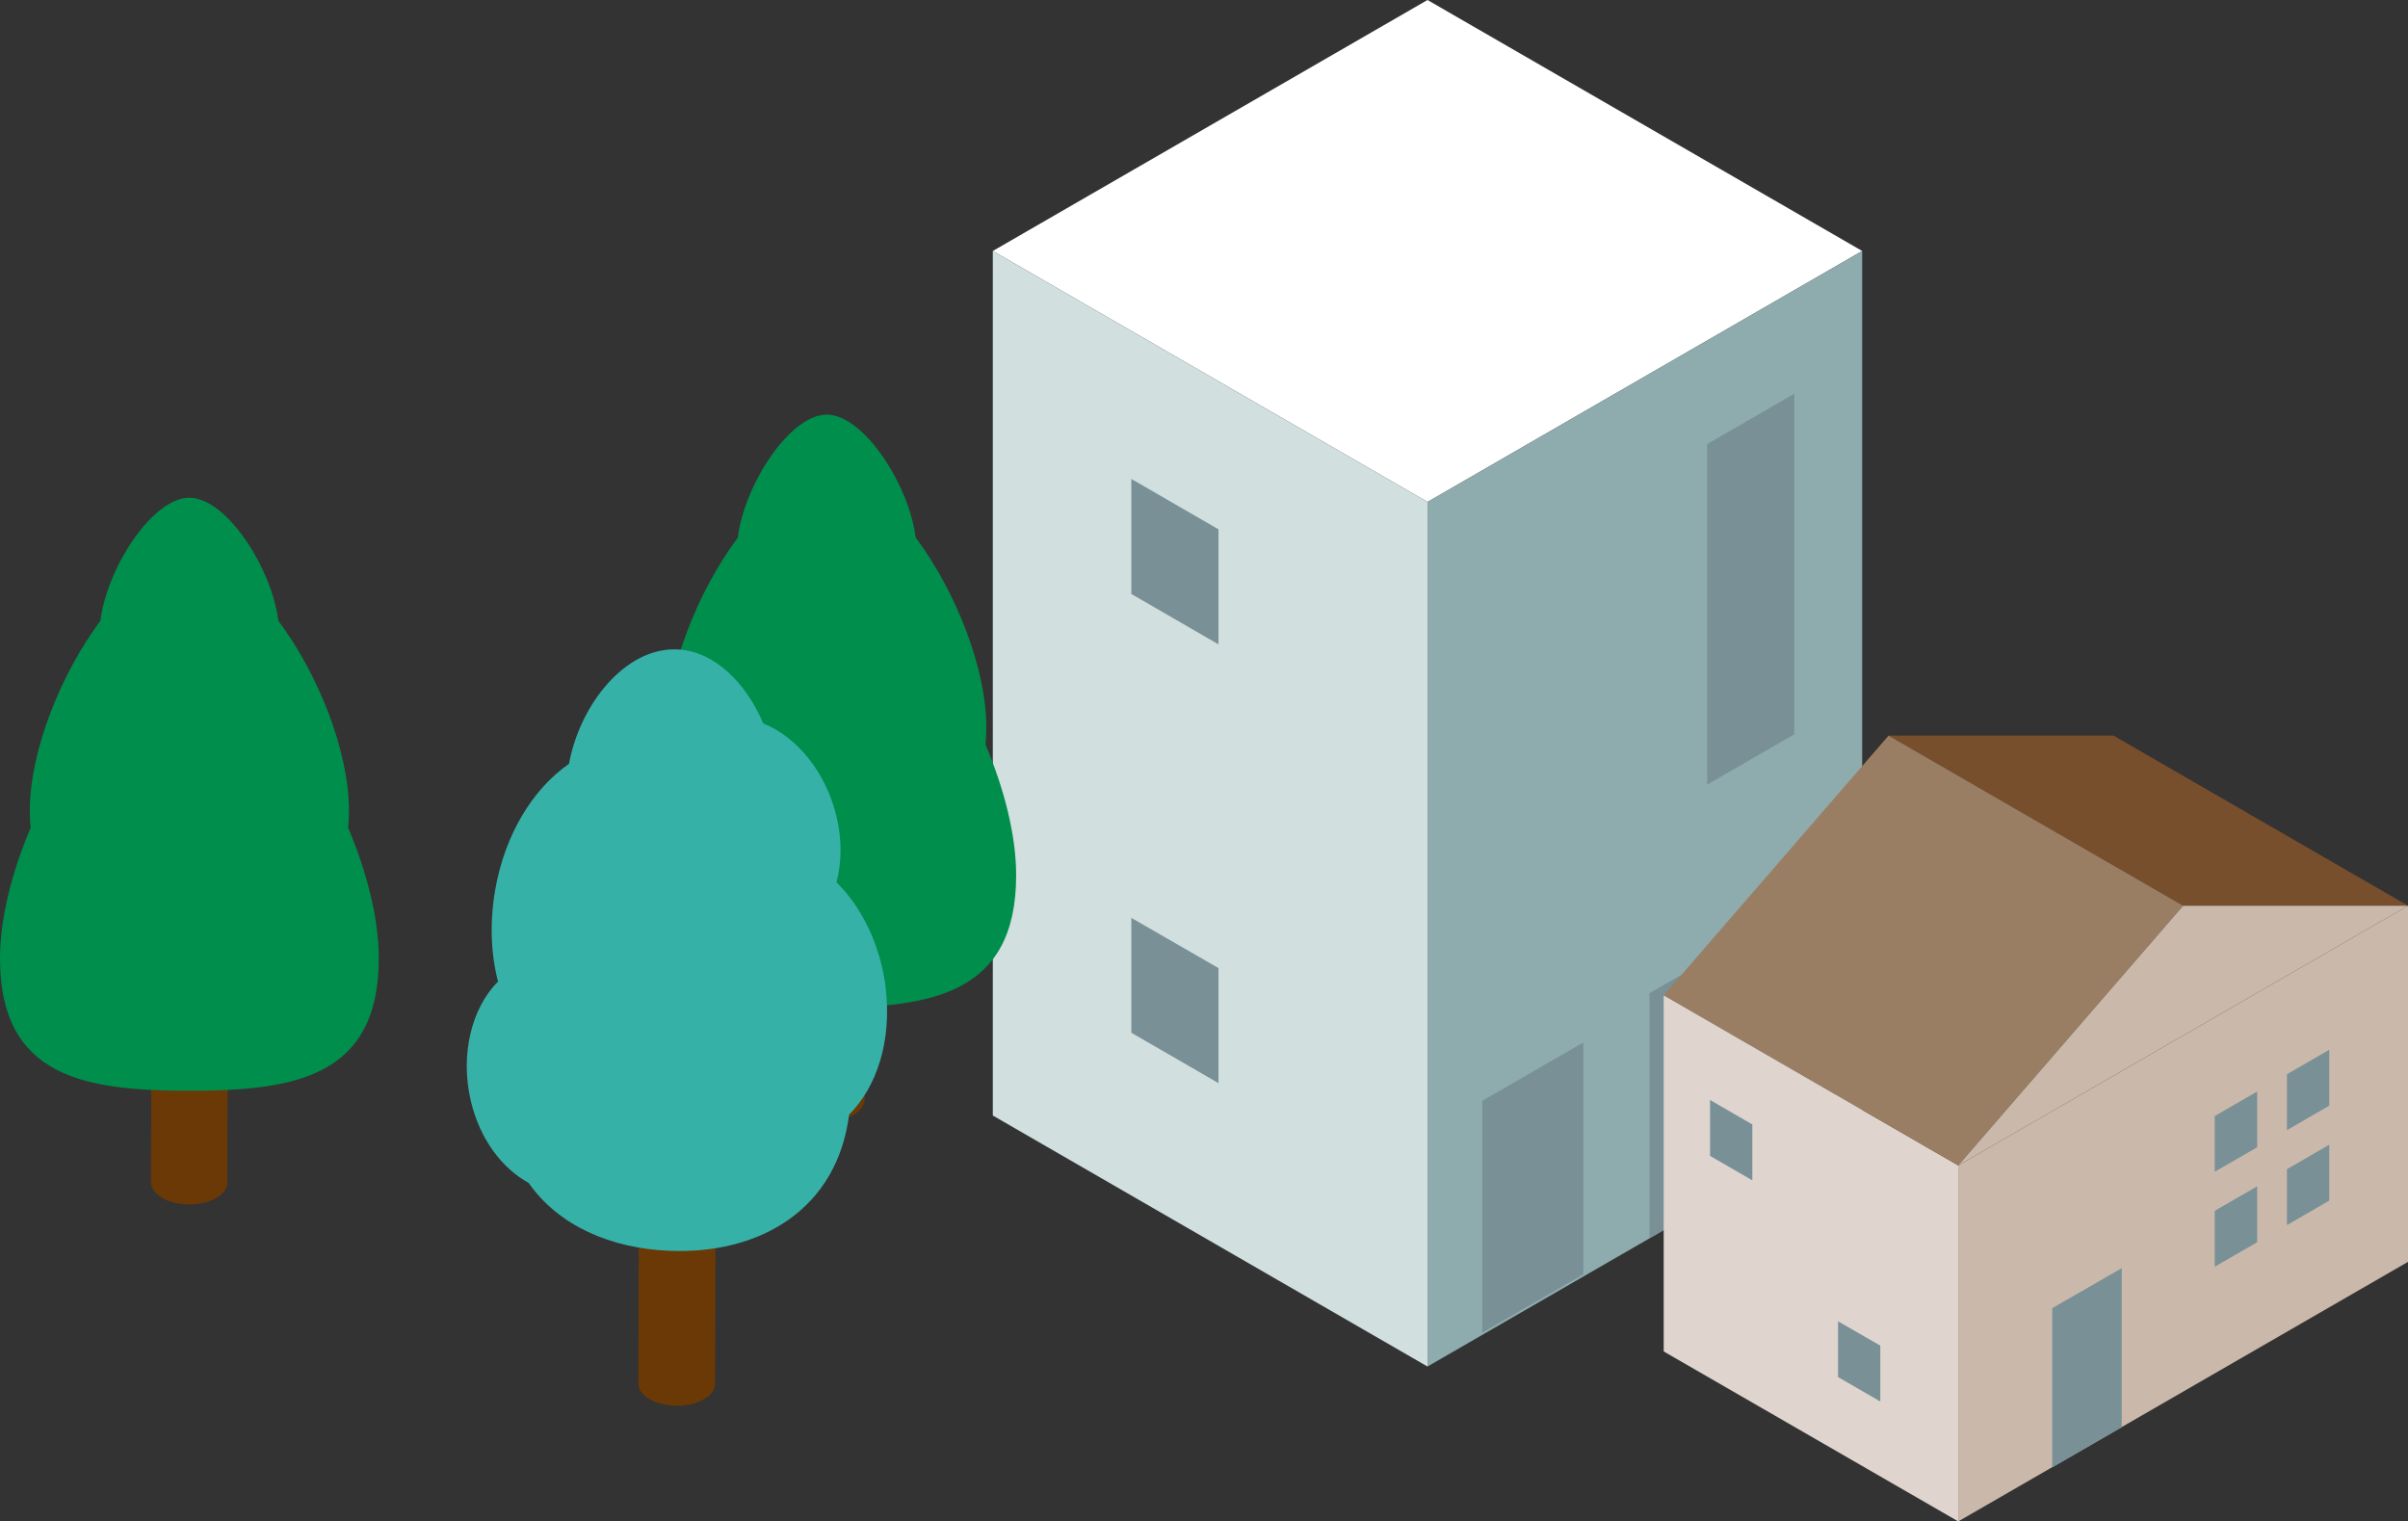 <?xml version="1.0" encoding="UTF-8"?><svg id="_レイヤー_2" xmlns="http://www.w3.org/2000/svg" viewBox="0 0 148.63 93.9"><rect x="0" y="0" width="148.63" height="93.9" fill="#333333" stroke="none"/><defs><style>.cls-1{fill:#d1dfdf;}.cls-2{fill:#784f2c;}.cls-3{fill:#dfd5ce;}.cls-4{isolation:isolate;}.cls-5{fill:#fff;}.cls-6{fill:#cab9ab;}.cls-7{fill:#799097;}.cls-8{fill:#6a3906;}.cls-9{fill:#6a3906;}.cls-10{fill:#36b1a7;}.cls-11{fill:#9a7e63;}.cls-12{fill:#008e4d;}.cls-13{fill:#8eacae;}</style></defs><g id="_デザイン"><polygon class="cls-5" points="61.28 15.49 88.11 30.98 114.94 15.49 88.11 0 61.28 15.49"/><polygon class="cls-1" points="88.11 30.98 61.28 15.49 61.28 68.85 88.11 84.34 88.11 30.98"/><polygon class="cls-13" points="88.11 30.98 114.94 15.49 114.94 68.85 88.11 84.34 88.11 30.98"/><polygon class="cls-7" points="101.81 61.3 113.26 54.69 113.26 69.8 101.81 76.42 101.81 61.3"/><polygon class="cls-7" points="91.49 67.94 97.73 64.34 97.73 78.65 91.49 82.25 91.49 67.94"/><polygon class="cls-7" points="75.21 32.67 69.83 29.56 69.83 36.66 75.21 39.77 75.21 32.67"/><polygon class="cls-7" points="105.37 27.41 110.75 24.3 110.75 45.32 105.37 48.43 105.37 27.41"/><polygon class="cls-7" points="75.21 59.75 69.83 56.65 69.83 63.74 75.21 66.85 75.21 59.75"/><polygon class="cls-6" points="120.87 71.93 148.63 55.9 148.63 77.88 120.87 93.9 120.87 71.93"/><polygon class="cls-3" points="120.87 71.93 102.69 61.43 102.69 83.41 120.87 93.9 120.87 71.93"/><polygon class="cls-2" points="116.57 45.4 130.45 45.4 148.63 55.9 134.75 55.9 116.57 45.4"/><polygon class="cls-11" points="134.75 55.9 120.87 71.93 102.69 61.43 116.57 45.4 134.75 55.9"/><polygon class="cls-6" points="148.63 55.9 120.87 71.93 134.75 55.9 148.63 55.9"/><polygon class="cls-7" points="126.67 80.74 130.96 78.27 130.96 88.09 126.67 90.57 126.67 80.74"/><polygon class="cls-7" points="141.16 66.3 143.77 64.79 143.77 68.24 141.16 69.75 141.16 66.3"/><polygon class="cls-7" points="136.7 68.88 139.32 67.37 139.32 70.81 136.7 72.32 136.7 68.88"/><polygon class="cls-7" points="108.16 69.4 105.55 67.89 105.55 71.34 108.16 72.85 108.16 69.4"/><polygon class="cls-7" points="116.06 83.05 113.45 81.55 113.45 84.99 116.06 86.5 116.06 83.05"/><polygon class="cls-7" points="141.16 72.16 143.77 70.65 143.77 74.1 141.16 75.61 141.16 72.16"/><polygon class="cls-7" points="136.7 74.73 139.32 73.22 139.32 76.67 136.7 78.18 136.7 74.73"/><g class="cls-4"><path class="cls-9" d="M14.06,62.45l-.03,10.53c0,.35-.23.69-.68.96-.92.53-2.41.53-3.33,0-.46-.27-.7-.62-.7-.97l.03-10.53c0,.35.23.7.7.97.92.53,2.41.53,3.33,0,.46-.26.68-.61.68-.96Z"/><path class="cls-9" d="M13.36,61.48c.92.53.93,1.4.01,1.93-.92.53-2.41.53-3.33,0-.92-.53-.93-1.4-.01-1.93.92-.53,2.41-.53,3.33,0Z"/></g><path class="cls-12" d="M21.49,51.09c.03-.34.05-.69.05-1.06,0-3.67-1.9-8.43-4.36-11.72-.42-3.29-3.22-7.59-5.49-7.59s-5.08,4.3-5.49,7.59c-2.46,3.3-4.36,8.06-4.36,11.72,0,.37.02.73.05,1.06-1.16,2.74-1.89,5.61-1.89,8.06,0,7.34,5.23,8.17,11.69,8.17s11.69-.83,11.69-8.17c0-2.45-.73-5.32-1.89-8.06Z"/><g class="cls-4"><path class="cls-9" d="M53.4,57.32l-.03,10.53c0,.35-.23.69-.68.96-.92.53-2.41.53-3.33,0-.46-.27-.7-.62-.7-.97l.03-10.53c0,.35.23.7.7.97.92.53,2.41.53,3.33,0,.46-.26.68-.61.68-.96Z"/><path class="cls-9" d="M52.71,56.35c.92.53.93,1.4.01,1.93s-2.41.53-3.33,0c-.92-.53-.93-1.4-.01-1.93.92-.53,2.41-.53,3.33,0Z"/></g><path class="cls-12" d="M60.83,45.96c.03-.34.05-.69.05-1.06,0-3.67-1.9-8.43-4.36-11.72-.42-3.29-3.22-7.59-5.49-7.59s-5.08,4.3-5.49,7.59c-2.46,3.3-4.36,8.06-4.36,11.72,0,.37.02.73.05,1.06-1.16,2.74-1.89,5.61-1.89,8.06,0,7.34,5.23,8.17,11.69,8.17s11.69-.83,11.69-8.17c0-2.45-.73-5.32-1.89-8.06Z"/><g class="cls-4"><path class="cls-8" d="M44.17,74.83l-.03,10.57c0,.35-.23.7-.69.96-.92.54-2.42.53-3.35,0-.47-.27-.7-.62-.7-.98l.03-10.57c0,.35.23.71.7.98.93.53,2.42.54,3.35,0,.46-.27.69-.61.69-.96Z"/><path class="cls-8" d="M43.47,73.85c.93.53.93,1.4.01,1.94-.92.54-2.42.53-3.35,0-.93-.54-.93-1.4-.01-1.94s2.42-.54,3.35,0Z"/></g><path class="cls-10" d="M54.68,61.04c-.32-2.68-1.48-5.05-3.05-6.58.32-1.23.35-2.62,0-4.07-.65-2.73-2.45-4.92-4.52-5.74-1.06-2.5-3.02-4.48-5.33-4.57-3.19-.12-5.98,3.39-6.66,7.06-2.26,1.58-3.95,4.37-4.55,7.75-.35,2.01-.28,3.96.17,5.69-1.64,1.64-2.36,4.54-1.67,7.41.56,2.33,1.91,4.11,3.56,5.02,1.84,2.63,5.05,4.05,8.74,4.19,5.6.21,10.3-2.6,11.04-8.41,1.7-1.69,2.64-4.54,2.26-7.75Z"/></g></svg>